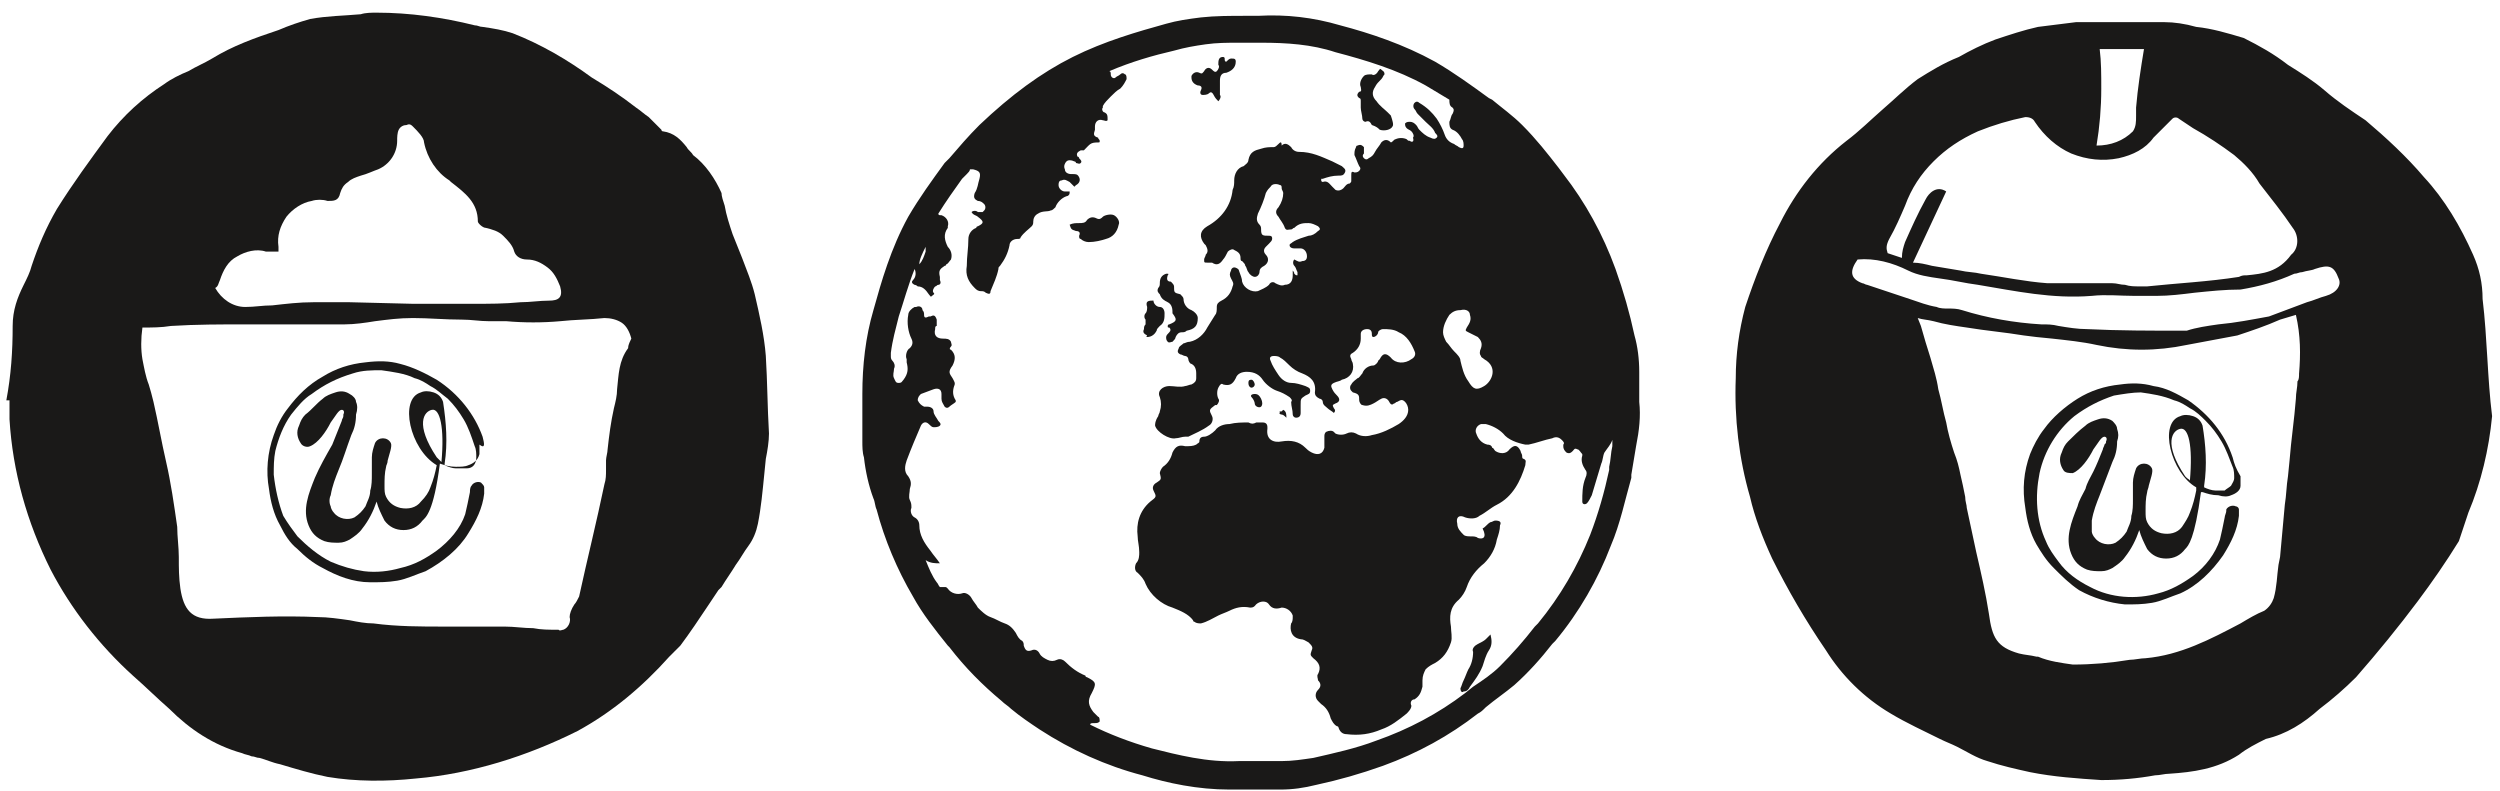 <svg xmlns="http://www.w3.org/2000/svg" xml:space="preserve" id="Ebene_1" x="0" y="0" style="enable-background:new 0 0 158 50" version="1.1" viewBox="0 0 158 50"><style>.st0{fill-rule:evenodd;clip-rule:evenodd}.st0,.st1{fill:#1a1918}</style><path d="M30.5 27.6c-.5-1.4-1.5-2.7-2.9-3.6-.7-.4-1.5-.8-2.3-1-.7-.2-1.4-.2-2.2-.1-1 .1-1.9.4-2.7.9-.9.5-1.6 1.2-2.2 2-.4.5-.7 1.1-.9 1.7-.4 1.1-.5 2.3-.3 3.4.1.8.3 1.6.7 2.3.3.6.6 1.1 1.1 1.5.5.5 1 .9 1.6 1.2.9.5 1.9.9 3 .9.6 0 1.1 0 1.7-.1.6-.1 1.2-.4 1.8-.6 1.1-.6 2.1-1.4 2.7-2.4.5-.8.9-1.6 1-2.5v-.4c0-.1-.1-.2-.2-.3-.2-.1-.5 0-.6.2-.1.1-.1.3-.1.4-.1.5-.2 1-.3 1.4-.3.9-1 1.7-1.8 2.3-.7.5-1.4.9-2.3 1.1-.7.2-1.5.3-2.3.2-.7-.1-1.4-.3-2.1-.6-.8-.4-1.5-1-2.1-1.6-.3-.4-.6-.8-.9-1.3-.3-.8-.5-1.7-.6-2.6 0-.5 0-1 .1-1.5.2-.8.5-1.6 1-2.3.4-.5.8-1 1.3-1.3.8-.6 1.6-1 2.6-1.3.6-.2 1.2-.2 1.8-.2.7.1 1.5.2 2.1.5.4.1.7.3 1 .5.4.2.7.5 1.1.8.4.4.7.8 1 1.3.3.5.5 1.1.7 1.7.1.2.1.5.1.7 0 .4-.2.7-.6.7h-.7c-.2 0-.5-.1-.7-.2v-.1c.2-1.3.1-2.6-.1-3.9-.1-.3-.3-.5-.6-.6-.3-.1-.6-.1-.8 0-1.4.4-.7 3.6 1 4.6-.1.5-.2.9-.4 1.4-.1.3-.3.6-.6.9-.3.4-.8.5-1.3.4-.4-.1-.7-.3-.9-.7-.1-.2-.1-.4-.1-.7 0-.4 0-.8.1-1.2 0-.1.1-.2.1-.4.1-.4.3-.9.2-1.1-.1-.2-.3-.3-.5-.3s-.4.1-.5.3c-.1.3-.2.6-.2.9V30c0 .3 0 .7-.1 1 0 .4-.2.7-.3 1-.2.3-.4.5-.7.7-.4.2-1 .1-1.3-.3-.1-.1-.2-.3-.2-.4-.1-.2-.1-.5 0-.7.1-.6.3-1.1.5-1.6.3-.7.5-1.4.8-2.2.2-.4.3-.8.3-1.3.1-.3.1-.6 0-.8 0-.2-.2-.4-.4-.5-.3-.2-.6-.2-.9-.1-.3.1-.6.2-.8.4-.4.3-.7.7-1.1 1-.2.2-.3.4-.4.7-.2.4-.1.8.1 1.1.1.2.4.3.6.2.5-.2 1-.9 1.3-1.5.3-.4.5-.8.7-.8.1 0 .2.1.1.3v.1c0 .1-.1.2-.1.3l-.6 1.5c-.4.7-.8 1.4-1.1 2.1-.2.5-.4 1-.5 1.5-.1.5-.1 1 .1 1.5s.5.8 1 1c.3.1.6.1.9.1.3 0 .5-.1.7-.2.3-.2.6-.4.8-.7.4-.5.7-1.1.9-1.7.1.4.3.8.5 1.2.3.4.7.6 1.2.6s.9-.2 1.2-.6c.2-.2.7-.5 1.1-3.6.3.1.6.2 1 .2.3 0 .6 0 .8-.1.3-.1.6-.3.7-.7v-.6c.4.3.3-.1.2-.5zm-2.6 1.6-.3-.3c-1.4-2.1-.8-2.9-.3-3 .5-.1.8 1.1.6 3.3z" class="st0"/><path d="M48.4 22.5c-.1-1.3-.4-2.6-.7-3.9-.2-.8-.5-1.5-.8-2.3l-.6-1.5c-.2-.6-.4-1.2-.5-1.8-.1-.3-.2-.6-.2-.8-.4-.9-1-1.8-1.8-2.4-.1-.2-.3-.3-.4-.5-.4-.5-.8-.9-1.5-1-.1 0-.1-.1-.1-.1l-.1-.1-.7-.7c-.3-.2-.5-.4-.8-.6-.9-.7-1.8-1.3-2.8-1.9-1.5-1.1-3.2-2.1-5-2.8-.6-.2-1.2-.3-1.9-.4-.2 0-.3-.1-.5-.1-2-.5-4.1-.8-6.2-.8-.3 0-.7 0-1 .1-1.1.1-2.1.1-3.2.3-.7.2-1.3.4-2 .7-1.5.5-2.9 1-4.2 1.8-.5.3-1 .5-1.5.8-.5.2-1.1.5-1.5.8-1.4.9-2.6 2-3.6 3.3-1.1 1.5-2.2 3-3.2 4.6-.7 1.2-1.2 2.4-1.6 3.6-.1.4-.3.8-.5 1.2-.4.8-.7 1.6-.7 2.6 0 1.6-.1 3.1-.4 4.7h.2v1.2C.8 29.8 1.7 33 3.2 36c1.3 2.5 3.1 4.8 5.2 6.7.8.7 1.5 1.4 2.3 2.1 1.3 1.3 2.8 2.3 4.6 2.8.2.1.4.1.6.2.2 0 .3.1.5.1.4.1.8.3 1.3.4 1 .3 2 .6 3 .8 1.8.3 3.7.3 5.6.1 3.5-.3 7-1.4 10.2-3 2.2-1.2 4.1-2.8 5.8-4.7l.3-.3.4-.4c.6-.8 1.2-1.7 1.8-2.6l.6-.9.2-.2c.3-.5.6-.9.9-1.4.3-.4.5-.8.8-1.2.3-.4.5-.9.6-1.4.2-1 .3-2.1.4-3.1l.1-1c.1-.5.2-1.1.2-1.6-.1-1.7-.1-3.3-.2-4.9zm-34.5-4.8c.2-.6.5-1.2 1.1-1.5.5-.3 1.2-.5 1.8-.3h.8v-.3c-.1-.7.1-1.3.5-1.9.4-.5 1-.9 1.6-1 .3-.1.7-.1 1 0 .4 0 .7 0 .8-.5.1-.3.2-.5.5-.7.2-.2.5-.3.8-.4.4-.1.8-.3 1.1-.4.7-.3 1.2-1 1.2-1.8 0-.2 0-.5.1-.7.1-.2.3-.3.5-.3.2-.1.3 0 .4.1.3.3.7.7.7 1 .2 1 .8 1.9 1.6 2.4l.1.1c.9.7 1.7 1.3 1.7 2.5 0 .1.3.4.5.4.4.1.8.2 1.1.5.3.3.6.6.7 1 .1.3.4.5.8.5.5 0 .9.2 1.3.5s.6.7.8 1.2c.2.7-.1.9-.7.9s-1.2.1-1.8.1c-1 .1-2 .1-3 .1h-3.8l-4-.1h-2.3c-.9 0-1.7.1-2.6.2-.6 0-1.1.1-1.7.1-.8 0-1.5-.5-1.9-1.2.2-.1.2-.3.3-.5zM39.7 22c-.6.8-.6 1.7-.7 2.6 0 .4-.1.8-.2 1.2-.2.9-.3 1.7-.4 2.6 0 .2-.1.5-.1.7v.6c0 .3 0 .6-.1.9-.5 2.4-1.1 4.8-1.6 7.1-.1.2-.2.4-.3.5-.2.3-.3.6-.3.8.1.3-.1.7-.4.8-.1 0-.2.1-.3 0-.6 0-1.1 0-1.6-.1-.6 0-1.2-.1-1.8-.1h-3.8c-1.5 0-3 0-4.5-.2-.5 0-1-.1-1.5-.2-.7-.1-1.4-.2-2-.2-2.2-.1-4.4 0-6.6.1-1.4.1-1.9-.6-2.1-1.9-.1-.7-.1-1.3-.1-2 0-.6-.1-1.3-.1-1.9-.2-1.4-.4-2.8-.7-4.1-.3-1.3-.5-2.5-.8-3.8-.1-.4-.2-.8-.3-1.1-.2-.5-.3-1.1-.4-1.6-.1-.6-.1-1.3 0-2 .6 0 1.2 0 1.8-.1 1.6-.1 3.2-.1 4.7-.1H21.8c.6 0 1.3-.1 1.9-.2.8-.1 1.5-.2 2.4-.2 1 0 2 .1 3.1.1.6 0 1.1.1 1.7.1H32c1.1.1 2.3.1 3.4 0 .9-.1 1.9-.1 2.8-.2.4 0 .8.1 1.1.3.3.2.5.6.6 1-.2.4-.2.5-.2.6z" class="st0"/><path d="M75.7 5.4c.2 0 .3.1.2.3s0 .3.1.3.3 0 .4-.1c.1-.1.2-.1.3.1.1.2.2.3.3.4.1-.1.2-.3.1-.4v-.9c0-.3.1-.5.4-.5.3-.1.6-.3.6-.7 0-.2-.1-.2-.3-.2-.1 0-.2.1-.3.2-.1 0-.1-.1-.1-.2s-.1-.1-.1-.1c-.2 0-.3.1-.3.4v.1c.1.1 0 .3-.1.4-.1.1-.2 0-.3-.1-.2-.2-.4-.1-.5.1-.1.1-.1.2-.3.1-.2-.1-.4 0-.5.2v.1c0 .2.1.4.4.5zM85.9 6.2c.1 0 .1.1.1.2v.4c0 .2.1.5.1.7 0 .1.1.2.2.2.2-.1.3 0 .4.2.3.1.4.2.5.3.3.1.7 0 .8-.2.1-.1 0-.4-.1-.7l-.2-.2c-.2-.2-.5-.4-.7-.7-.3-.3-.3-.6-.1-.9.1-.2.2-.3.4-.5.1-.1.1-.2.2-.3 0-.2-.1-.2-.2-.3-.1-.1-.1 0-.2.1-.1.2-.3.3-.4.2-.2 0-.4 0-.5.1-.2.2-.3.5-.2.7 0 .1.1.3-.1.3-.2.2-.1.3 0 .4zM93.9 40.4c-.1.1-.3.2-.5.3-.2.1-.4.3-.3.5 0 .4-.1.8-.3 1.1-.1.2-.2.5-.3.7-.1.2-.1.3-.2.5 0 .2.1.3.2.2.2 0 .3-.1.4-.3.3-.4.6-.8.8-1.3.1-.3.2-.7.4-1 .2-.3.2-.6.1-1l-.3.3zM73.8 19.1c.2.1.3.3.3.6v.1c.3.4.3.5-.2.7-.1 0-.1.1-.1.1 0 .1 0 .1.1.1.1.1.1.2 0 .3-.1.1-.2.2-.2.3 0 .1 0 .2.1.3.1.1.2 0 .3 0 .1-.1.2-.2.2-.3.1-.2.2-.3.4-.3.1 0 .2 0 .3-.1.5-.1.7-.3.7-.8 0-.2-.2-.4-.4-.5-.3-.1-.5-.4-.5-.7 0-.1-.1-.2-.2-.3-.4-.1-.4-.1-.4-.5 0-.1-.1-.2-.2-.3-.2 0-.3-.1-.2-.4 0 0 .1-.1 0-.1h-.1c-.3.1-.4.3-.4.6 0 .1 0 .2-.1.3-.1.2 0 .3.1.4.1.3.3.4.5.5zM70.4 13.6c-.2-.1-.6 0-.7.1-.1.1-.2.2-.4.1s-.4-.1-.6.1c-.1.2-.3.2-.5.2s-.4 0-.6.1c.1.3.1.3.4.4.2 0 .3.1.2.3 0 .1 0 .2.1.2.1.1.3.2.5.2.4 0 .8-.1 1.1-.2.4-.1.7-.4.8-.9.1-.2-.1-.5-.3-.6zM81 26.2c.1 0 .2.1.3.2 0-.2 0-.4-.2-.5l-.1.1c-.1 0-.2 0-.1.1-.1 0 0 .1.1.1zM79.1 25.1c.1.1.2.3.2.4 0 .2.3.3.4.2.1-.1.1-.3 0-.5s-.2-.3-.4-.3-.3.1-.2.2z" class="st1"/><path d="M72.5 21.3c.3 0 .5-.2.6-.4 0-.1.1-.2.2-.3.3-.2.3-.5.3-.8 0-.2-.1-.4-.3-.4-.2 0-.4-.2-.4-.4h-.1c-.3 0-.4.1-.3.4 0 .1 0 .3-.1.4-.1.1-.1.3 0 .4v.3c-.1.1-.1.2-.1.3-.1.2 0 .3.2.4-.1.1 0 .1 0 .1zM79.1 24.5c.1 0 .2-.1.2-.2s-.1-.3-.2-.3-.2 0-.2.2.1.3.2.3z" class="st1"/><path d="M103.6 25.4v-1.9c0-.8-.1-1.6-.3-2.3-.3-1.4-.7-2.8-1.2-4.2-.8-2.2-1.9-4.2-3.3-6l-.3-.4c-.7-.9-1.4-1.8-2.3-2.7-.6-.6-1.3-1.1-1.9-1.6l-.2-.1c-1.1-.8-2.2-1.6-3.4-2.3-2-1.1-4.1-1.8-6-2.3-1.7-.5-3.4-.7-5.2-.6h-.8c-.9 0-1.9 0-2.8.1-.8.1-1.5.2-2.2.4-1.8.5-3.9 1.1-5.9 2.1-2 1-3.9 2.4-5.9 4.3-.7.7-1.3 1.4-1.9 2.1l-.3.3c-.8 1.1-1.6 2.2-2.3 3.4-1.1 2-1.7 4.1-2.2 5.9-.5 1.7-.7 3.5-.7 5.3v3c0 .3 0 .7.1 1 .1.9.3 1.8.6 2.6.1.2.1.5.2.7.5 1.9 1.3 3.8 2.3 5.5.6 1.1 1.4 2.1 2.2 3.1l.1.1c1 1.3 2.1 2.4 3.3 3.4.2.2.4.3.6.5.6.5 1.2.9 1.8 1.3 2 1.3 4.2 2.3 6.5 2.9 1.6.5 3.5.9 5.5.9h3.2c.8 0 1.5-.1 2.3-.3 1.4-.3 2.8-.7 4.2-1.2 2.2-.8 4.2-1.9 6-3.3.2-.1.3-.2.5-.4.6-.5 1.2-.9 1.8-1.4.9-.8 1.7-1.7 2.4-2.6l.2-.2c1.5-1.8 2.7-3.9 3.5-6 .6-1.4.9-2.9 1.3-4.3V30l.3-1.8c.2-1 .3-1.9.2-2.8zm-10.7-5.5c.1.3 0 .5-.2.8-.1.2-.1.2.1.3l.6.3c.2.2.3.4.2.7-.1.2-.1.4 0 .5 0 .1.1.1.2.2.9.5.5 1.4 0 1.7-.5.3-.7.2-1-.3-.3-.4-.4-.9-.5-1.3 0-.2-.2-.4-.4-.6-.2-.2-.3-.4-.5-.6-.1-.2-.2-.4-.2-.6 0-.4.2-.8.4-1.1.2-.2.4-.3.7-.3.4-.1.6.1.6.3zm-34.4-4.3v.3c-.1.3-.2.6-.4.8 0-.3.2-.7.4-1.1zm43.2 13.9v.2c-.3 1.4-.7 2.8-1.2 4.1-.8 2-1.9 3.9-3.3 5.6l-.2.2c-.7.9-1.4 1.7-2.2 2.5-.5.5-1.1.9-1.7 1.3l-.5.4c-1.7 1.3-3.6 2.3-5.6 3-1.3.5-2.7.8-4 1.1-.7.1-1.3.2-2 .2h-2.7c-2 .1-3.9-.4-5.5-.8-1.4-.4-2.7-.9-3.9-1.5 0-.1.1-.1.3-.1.1 0 .2 0 .3-.1 0-.1 0-.3-.1-.3l-.3-.3c-.3-.4-.4-.7-.1-1.2.3-.6.3-.7-.3-1 0 0-.1 0-.1-.1-.5-.2-.9-.5-1.3-.9-.1-.1-.3-.2-.5-.1s-.4.1-.6 0c-.2-.1-.4-.2-.5-.4-.1-.2-.3-.3-.5-.2-.3.1-.4 0-.5-.3 0-.1 0-.2-.1-.3-.2-.1-.3-.3-.4-.5-.2-.3-.4-.5-.7-.6-.3-.1-.6-.3-.9-.4-.3-.1-.6-.4-.8-.6-.1-.2-.3-.4-.4-.6-.1-.2-.4-.4-.6-.3-.3.1-.7 0-.9-.3-.1-.1-.1-.1-.2-.1h-.3c-.1-.1-.1-.2-.2-.3-.3-.4-.5-.9-.7-1.4.3.2.6.2.9.2-.2-.3-.4-.5-.6-.8-.4-.5-.7-1-.7-1.6 0-.2-.1-.4-.3-.5-.2-.1-.3-.4-.2-.6 0-.2 0-.3-.1-.5s0-.5 0-.7c.1-.3.1-.5-.1-.8-.3-.3-.2-.7-.1-1 .3-.8.6-1.5.9-2.2.1-.2.3-.3.5-.1.1.1.2.2.3.2.1 0 .3 0 .4-.1.1-.1 0-.2-.1-.3-.1-.2-.3-.4-.3-.6 0-.2-.2-.3-.4-.3h-.2c-.2-.1-.3-.2-.4-.4 0-.2.1-.3.2-.4.3-.1.5-.2.8-.3.3-.1.5 0 .5.3v.3c0 .2.1.3.2.5.1.1.2.1.3 0 .1-.1.3-.2.4-.3v-.1c-.2-.3-.2-.6-.1-.9.1-.2 0-.3-.1-.5-.2-.3-.3-.4 0-.8.2-.4.2-.7-.1-1-.1 0-.1-.1 0-.2s0-.2 0-.3c-.1-.2-.3-.2-.5-.2-.4 0-.6-.2-.5-.6 0-.1 0-.2.1-.2v-.4c-.1-.3-.2-.3-.4-.2h-.1c-.2.1-.3.1-.3-.1 0-.1 0-.2-.1-.3 0-.2-.2-.3-.4-.2h-.1c-.2.1-.4.3-.4.5-.1.5 0 1.1.2 1.5.1.2.1.4-.1.6-.2.1-.3.5-.2.7v.2c.1.4.1.7-.2 1.1-.1.1-.1.2-.3.2s-.2-.1-.3-.3c-.1-.2 0-.4 0-.6.1-.2 0-.4-.1-.5-.1-.1-.1-.2-.1-.3v-.2c.1-.8.3-1.5.5-2.3.3-.9.6-2 1-3 .1.2.1.5-.1.7-.1.1-.1.2.1.3 0 0 .1 0 .2.1.3 0 .5.2.7.5.1.1.1.2.2.1s.2-.1.1-.2 0-.3.1-.4c.1 0 .1-.1.2-.1s.2-.1.1-.3v-.2c-.1-.4 0-.5.3-.7 0 0 .1 0 .1-.1.1 0 .2-.2.3-.3.1-.3 0-.6-.2-.8-.2-.4-.3-.8 0-1.2v-.1c.1-.3-.1-.6-.4-.7h-.1s-.1 0-.1-.1c.5-.8 1-1.5 1.5-2.2l.3-.3c.1-.1.2-.2.2-.3h.2c.4.1.5.2.4.6-.1.3-.1.6-.3.9-.1.3 0 .4.2.5.2 0 .3.1.4.2.1.1.1.3 0 .4l-.1.1h-.3c-.1-.1-.3-.1-.4 0 .1.2.3.2.4.3.4.3.4.4 0 .6 0 0-.1 0-.1.1-.3.1-.5.4-.5.7 0 .6-.1 1.1-.1 1.7-.1.6.1 1 .5 1.4.1.1.2.2.4.2.1 0 .2 0 .3.1.2.1.3.1.3-.1.2-.5.4-.9.5-1.4 0-.1 0-.1.1-.2.3-.4.5-.8.6-1.3 0-.2.2-.4.5-.4.1 0 .2 0 .2-.1.2-.3.5-.5.7-.7.1-.1.1-.2.1-.3 0-.2.1-.4.3-.5.3-.2.6-.1.8-.2.1 0 .2-.1.3-.2.1-.3.4-.6.7-.7.1 0 .2-.1.2-.2v-.1h-.3c-.2 0-.4-.2-.4-.4 0-.1 0-.3.2-.3.2-.1.3 0 .5.1l.3.3.1-.1c.2-.1.3-.3.2-.5-.1-.2-.2-.2-.4-.2h-.1c-.2 0-.4-.1-.4-.3-.1-.2 0-.4.1-.5.1-.1.3-.1.5 0 0 0 .1 0 .1.1.1 0 .2.1.3 0 .1-.1 0-.2-.1-.3 0 0 0-.1-.1-.1-.1-.2 0-.3.2-.4h.2c.4-.4.4-.5.9-.5.1 0 .1 0 .1-.1s-.1-.1-.1-.2c-.3-.1-.3-.2-.2-.5V8c0-.3.2-.5.5-.4.1 0 .2.1.3 0 0-.3 0-.4-.2-.5-.1 0-.2-.2-.1-.3v-.1c.1-.2.3-.4.5-.6.2-.2.4-.4.6-.5.2-.2.3-.4.4-.6 0-.1 0-.3-.1-.3-.1-.1-.2-.1-.3 0-.1.1-.2.1-.3.2-.1.1-.3 0-.3-.2 0-.1 0-.2-.1-.2 1.4-.6 2.8-1 4.1-1.3.7-.2 1.3-.3 2-.4.7-.1 1.4-.1 2-.1H79.7c1.6 0 3.2.1 4.7.6 1.9.5 3.9 1.1 5.7 2.1l1.5.9c0 .2 0 .4.2.5.1.1.1.2 0 .4-.1.1-.1.3-.2.5 0 .2 0 .4.2.5.3.1.5.4.6.6.1.1.1.3.1.4 0 .2-.1.2-.3.1-.1-.1-.2-.1-.3-.2-.3-.1-.5-.3-.6-.6-.1-.3-.3-.7-.5-1-.3-.4-.6-.7-1.1-1-.1-.1-.2-.1-.3 0-.1.1-.1.3 0 .4.1.1.1.2.2.3l.5.5c.2.2.5.4.6.7.1.1.2.2.1.3-.1.1-.2.1-.4 0-.3-.1-.5-.3-.7-.5-.1-.1-.1-.2-.2-.3-.1-.1-.2-.2-.4-.2-.1 0-.2 0-.3.1 0 .1 0 .2.1.3.1.1.2.1.3.2.1.1.2.3.1.4.1.3-.1.3-.2.2-.1 0-.1 0-.2-.1-.2-.1-.5-.1-.7 0-.1 0-.2.2-.3.2-.2-.2-.4-.2-.6 0-.1.2-.3.4-.4.6-.1.2-.2.3-.4.4-.1.1-.2.1-.3 0-.1-.1-.1-.2 0-.3v-.4c-.1-.1-.2-.2-.4-.1-.1 0-.1.1-.1.1-.1.2-.1.3-.1.5.1.2.2.5.3.7.1.1.1.2 0 .3-.1.1-.2.1-.3.1-.2-.1-.2 0-.2.2v.3c0 .1 0 .1-.1.2-.2 0-.3.2-.4.3-.1.1-.3.2-.5.1l-.2-.2c-.2-.2-.3-.4-.6-.3 0 0-.1 0-.1-.1v-.1h.1c.3-.1.6-.2 1-.2.2 0 .3 0 .4-.2.1-.2-.1-.3-.2-.4l-.6-.3c-.7-.3-1.3-.6-2.1-.6-.2 0-.4-.1-.5-.3-.2-.2-.4-.3-.6-.1 0-.3-.1-.2-.2-.1s-.2.2-.3.2c-.3 0-.5 0-.8.1-.4.1-.7.2-.8.7 0 .2-.2.3-.3.4-.4.1-.6.5-.6.9 0 .2 0 .4-.1.6-.1 1-.7 1.8-1.6 2.3-.5.3-.5.7-.2 1.1l.1.1c.1.2.2.4 0 .6 0 .1-.1.2-.1.3 0 .2 0 .2.2.2h.3c.3.2.5.1.7-.2.1-.1.2-.3.3-.5.1-.1.3-.2.4-.1.2.1.4.2.4.5 0 .1 0 .2.1.2.1.1.2.2.2.3.1.1.1.3.2.4.1.2.3.3.4.3.2 0 .3-.2.3-.3 0-.2.1-.3.3-.4.3-.2.3-.5.1-.7-.1-.1-.2-.3 0-.5l.2-.2c.1-.1.2-.2.2-.3 0-.1 0-.2-.2-.2-.4 0-.5 0-.5-.4 0-.1 0-.2-.1-.3-.2-.2-.2-.4-.1-.7.2-.4.4-.9.5-1.3.1-.2.2-.3.3-.4.1-.2.4-.2.6-.1.1 0 .1.1.1.2s.1.2.1.3c0 .3-.1.6-.3.9-.2.2-.2.4 0 .6.1.2.3.4.4.7.1.2.2.1.4.1.1 0 .1-.1.2-.1.3-.3.6-.3.9-.3.2 0 .4.1.6.2.1.1.2.2 0 .3-.2.2-.4.3-.6.3-.3.1-.7.2-1 .4-.1.1-.2.1-.2.2s.1.2.3.2h.4c.2 0 .4.2.4.5 0 .2-.1.3-.3.3-.2.1-.3 0-.5-.1-.1.1-.1.3 0 .4.1.1.1.2.2.4v.2c-.1 0-.1 0-.2-.1 0-.1-.1-.2-.1-.2v.3c0 .3-.1.6-.5.6-.2.1-.4 0-.6-.1-.1-.1-.3-.1-.4.1-.2.2-.5.3-.7.4-.4.1-.9-.2-1-.6 0-.2-.1-.4-.2-.7 0-.1-.2-.2-.3-.2-.1 0-.2.1-.2.2-.1.2-.1.3 0 .5s.2.3.1.5c-.1.4-.3.7-.7.9-.2.1-.3.2-.3.4s0 .4-.1.5c-.2.3-.3.5-.5.8-.2.4-.6.8-1.1.9-.2 0-.3.1-.4.1-.1.1-.3.2-.3.3-.1.2-.1.3.1.4.1 0 .2.1.3.1.1 0 .2.1.2.2s.1.3.2.3c.2.1.3.3.3.6v.3c0 .2-.1.3-.3.4-.1 0-.3.1-.4.1-.3.1-.7 0-1 0-.4 0-.8.3-.6.7.1.3.1.6 0 .9 0 .1-.1.2-.1.3-.2.3-.2.5-.2.6.1.4.9.9 1.3.8.2 0 .4-.1.6-.1h.2c.4-.2.9-.4 1.3-.7.2-.1.3-.4.2-.6-.2-.4-.2-.4.2-.7h.1c.1-.1.2-.3.1-.4-.1-.2-.1-.5 0-.7.1-.2.2-.3.3-.2.4.1.6 0 .8-.4.1-.3.4-.4.7-.4.5 0 .8.2 1 .5.2.3.6.6.9.7.3.1.5.2.8.4.1.1.2.2.1.3 0 .3.1.5.1.8 0 .1.1.2.2.2.2 0 .3-.1.3-.3v-.5c0-.4 0-.4.3-.6.2-.1.3-.1.3-.3s-.1-.2-.3-.3c-.3-.1-.6-.2-.9-.2-.3 0-.6-.2-.8-.5-.2-.3-.4-.6-.5-.9-.1-.2 0-.3.2-.3.1 0 .3 0 .4.1.2.1.4.3.6.5.2.2.5.4.8.5.5.2.9.5.8 1.2 0 .2.1.3.3.4.1 0 .2.1.2.2 0 .2.2.3.3.4.1.1.3.2.4.3.1-.1.1-.2 0-.3-.1-.2-.1-.2.1-.3.3-.1.3-.3.1-.5-.1-.1-.2-.2-.3-.4-.1-.2-.1-.3.1-.4.2-.1.4-.1.5-.2.5-.1.8-.5.7-1 0-.1-.1-.2-.1-.3-.1-.2-.1-.3.1-.4.3-.2.5-.5.5-.9v-.3c0-.2.2-.3.4-.3s.3.1.3.3c0 .1 0 .2.1.2s.2-.1.2-.1.1-.1.1-.2.2-.2.3-.2c.3 0 .7 0 1 .2.5.2.8.7 1 1.2.1.2 0 .4-.2.5-.4.3-1 .3-1.3-.1-.3-.3-.5-.3-.7.1l-.1.1c0 .1-.2.3-.3.3-.3 0-.6.2-.7.5-.1.1-.2.3-.3.3-.1.1-.3.2-.4.4-.1.1-.1.3 0 .4l.1.1c.4.1.4.2.4.5 0 .1.1.3.2.3.3.1.5 0 .7-.1.2-.1.3-.2.5-.3.2-.1.4 0 .5.2.1.2.2.2.3.1.1 0 .1-.1.2-.1.2-.1.3-.2.5 0 .1.1.2.3.2.5 0 .4-.3.7-.6.9-.5.3-1.1.6-1.7.7-.3.1-.7.1-1-.1-.2-.1-.4-.1-.6 0-.2.1-.5.1-.7 0l-.1-.1c-.1-.1-.3-.1-.5 0-.1.1-.1.2-.1.3v.7c-.1.4-.4.5-.8.3-.2-.1-.3-.2-.4-.3-.4-.4-.9-.5-1.5-.4-.5.1-1-.1-.9-.8V27c0-.2-.1-.3-.3-.3h-.4c-.2.1-.3.1-.5 0-.4 0-.8 0-1.2.1-.3 0-.7.1-.9.4-.2.2-.5.4-.7.4-.2 0-.3.1-.3.3 0 .1-.1.1-.2.2-.2.1-.4.1-.7.1-.4-.1-.6 0-.8.4-.1.4-.3.7-.6.9-.1.1-.2.3-.2.4.1.4.1.4-.2.6-.2.1-.3.3-.2.5.2.4.2.4-.2.7-.7.6-.9 1.4-.8 2.2 0 .3.1.6.1 1 0 .2 0 .5-.2.7-.1.2-.1.5.1.6.2.2.4.4.5.7.3.7 1 1.3 1.7 1.5.5.2 1 .4 1.3.8 0 0 0 .1.1.1.1.1.3.1.4.1.4-.1.7-.3 1.1-.5.2-.1.5-.2.7-.3.4-.2.8-.3 1.3-.2.1 0 .2 0 .3-.1.2-.3.7-.4.9-.1.2.3.5.3.8.2.3 0 .6.2.7.5v.1c0 .1 0 .3-.1.4-.1.4 0 .9.6 1 .2 0 .3.1.5.2.2.2.3.3.2.5-.1.3-.1.3.1.5.4.3.5.6.3 1-.1.1 0 .3 0 .4.2.2.2.4 0 .6-.2.2-.2.5 0 .7l.2.2c.3.2.5.5.6.9.1.2.2.4.4.5.1 0 .1.1.1.1.1.3.3.4.5.4.8.1 1.5 0 2.2-.3.6-.2 1.1-.6 1.6-1 .1-.1.3-.3.3-.5-.1-.2 0-.4.2-.4.3-.2.4-.4.5-.8V43c0-.3.1-.5.2-.7.2-.2.4-.3.6-.4.5-.3.8-.7 1-1.3.1-.3 0-.7 0-1-.1-.6-.1-1.2.5-1.7.2-.2.4-.5.5-.8.2-.6.6-1.1 1.1-1.5.4-.4.7-.9.8-1.5.1-.3.2-.6.2-.9.1-.2 0-.3-.3-.3-.1 0-.2.1-.3.1-.2.1-.3.3-.5.4.3.6 0 .7-.3.6-.1-.1-.3-.1-.4-.1-.2 0-.4 0-.5-.1-.2-.2-.4-.4-.4-.7-.1-.4.1-.6.5-.4.3.1.7.1.9-.1.4-.2.7-.5 1.1-.7 1-.5 1.5-1.5 1.8-2.5 0-.2.1-.3-.1-.4-.1 0-.1-.1-.1-.2s-.1-.2-.1-.3c-.2-.4-.4-.4-.7-.1-.2.3-.6.3-.9.1-.1-.1-.1-.2-.2-.2 0-.1-.1-.2-.3-.2-.4-.1-.6-.4-.7-.7-.1-.2 0-.5.3-.6h.3c.4.1.8.3 1.1.6.3.4.9.6 1.4.7h.2c.5-.1 1-.3 1.5-.4.2-.1.4-.1.6.1.1.1.2.2.1.3v.1c0 .2.1.3.2.4.2.1.3 0 .4-.1.1-.1.1-.2.3-.1.1 0 .2.2.3.3v.1c-.1.3 0 .6.2.9.1.1.1.3 0 .5-.2.5-.2 1-.2 1.5 0 .2.2.2.3.1.1-.1.2-.3.3-.5.2-.7.4-1.3.6-2 .1-.2.1-.5.2-.7.2-.3.4-.5.5-.8v.4c-.1.4-.1.9-.2 1.3zM156.9 18.9c0-1-.2-1.9-.6-2.8-.8-1.8-1.8-3.5-3.1-4.9-1.1-1.3-2.4-2.5-3.7-3.6-.9-.6-1.8-1.2-2.6-1.9-.7-.6-1.5-1.1-2.3-1.6-.9-.7-1.8-1.2-2.8-1.7-1-.3-2-.6-3-.7-.7-.2-1.4-.3-2-.3h-5.6l-2.4.3c-.9.2-1.8.5-2.7.8-.8.3-1.6.7-2.3 1.1-1 .4-1.8.9-2.6 1.4-.8.6-1.5 1.3-2.2 1.9-.8.7-1.5 1.4-2.3 2-1.8 1.4-3.2 3.2-4.2 5.2-.9 1.7-1.6 3.5-2.2 5.3-.4 1.5-.6 3-.6 4.5-.1 2.5.2 5.1.9 7.5.3 1.3.8 2.6 1.4 3.9 1 2 2.1 3.9 3.4 5.8 1 1.6 2.4 3 4.1 4 1 .6 2.1 1.1 3.1 1.6.4.2.7.3 1.1.5.6.3 1.2.7 1.9.9.9.3 1.8.5 2.7.7 1.5.3 3 .4 4.5.5 1.2 0 2.3-.1 3.4-.3.3 0 .6-.1.9-.1 1.5-.1 3-.3 4.4-1.2.5-.4 1.1-.7 1.7-1 1.3-.3 2.4-1 3.4-1.9.8-.6 1.6-1.3 2.3-2 1.4-1.6 2.7-3.2 3.9-4.8.9-1.2 1.8-2.5 2.6-3.8l.6-1.8c.8-1.9 1.3-4 1.5-6.1-.3-2.4-.3-4.9-.6-7.4zM132.7 3.1h2.8c-.2 1.2-.4 2.5-.5 3.7v.5c0 .4 0 .7-.2 1-.6.6-1.4.9-2.3.9.2-1.2.3-2.4.3-3.6 0-.9 0-1.7-.1-2.5zm-13.3 12c.4-.7.7-1.4 1-2.1.4-1.1 1-2 1.8-2.8.8-.8 1.7-1.4 2.8-1.9 1-.4 2-.7 3-.9.3 0 .5.1.6.3.6.9 1.4 1.6 2.3 2 1 .4 2 .5 3 .3.9-.2 1.7-.6 2.2-1.3l1.2-1.2c.1-.1.3-.1.4 0l.9.6c.9.5 1.8 1.1 2.6 1.7.6.5 1.2 1.1 1.6 1.8.7.9 1.5 1.9 2.1 2.8.4.5.4 1.3-.1 1.7-.8 1.1-1.8 1.2-2.8 1.3-.2 0-.3 0-.5.1-1.9.3-3.9.4-5.8.6h-.5c-.3 0-.6 0-.9-.1-.3 0-.5-.1-.8-.1h-4.1c-1.4-.1-2.8-.4-4.2-.6-.4-.1-.9-.1-1.3-.2l-1.8-.3c-.4-.1-.8-.2-1.2-.2l2.1-4.5c-.6-.4-1.1.1-1.3.5-.5.9-.9 1.8-1.3 2.7-.1.3-.2.6-.2 1l-.9-.3c-.1-.3-.1-.5.1-.9zm25.9 8.5c0 .2 0 .4-.1.5 0 .4-.1.7-.1 1.1-.1 1.3-.3 2.6-.4 3.9l-.1 1c-.1.6-.1 1.2-.2 1.8l-.3 3.3-.1.5c-.1.7-.1 1.4-.3 2.1-.1.3-.3.6-.6.8-.5.2-1 .5-1.5.8-1.9 1-3.8 2-6 2.2-.3 0-.7.1-1 .1-1.2.2-2.4.3-3.6.3-.7-.1-1.5-.2-2.2-.5h-.1c-.4-.1-.7-.1-1.1-.2-1.4-.4-1.7-1-1.9-2.5-.2-1.3-.5-2.6-.8-3.9-.1-.5-.2-.9-.3-1.4-.1-.5-.2-.9-.3-1.4 0-.2-.1-.4-.1-.7-.1-.5-.2-1-.3-1.4-.1-.5-.2-.9-.4-1.4-.2-.6-.4-1.3-.5-1.9-.2-.7-.3-1.4-.5-2.1-.1-.7-.3-1.3-.5-2-.2-.6-.4-1.3-.6-2l-.2-.5c.3.1.6.1 1 .2.7.2 1.4.3 2.1.4 1.2.2 2.4.3 3.6.5l.8.1 1 .1c.9.1 1.9.2 2.8.4 1.9.4 3.8.4 5.7 0 .5-.1 1.1-.2 1.6-.3.5-.1 1.1-.2 1.6-.3.9-.3 1.8-.6 2.7-1l1-.3c.3 1.3.3 2.5.2 3.7zm1.7-4.9c-.4.1-.8.3-1.2.4l-2.4.9c-1.1.2-2.1.4-3.2.5-.7.1-1.4.2-2 .4h-.2c-2 0-4.1 0-6.1-.1-.6 0-1.2-.1-1.8-.2-.4-.1-.7-.1-1.1-.1-1.7-.1-3.4-.4-5-.9-.3-.1-.6-.1-.9-.1-.2 0-.5 0-.7-.1-.6-.1-1.1-.3-1.7-.5l-.3-.1-2.4-.8c-.1 0-.2-.1-.3-.1-.8-.3-.8-.8-.3-1.5 1.1-.1 2.2.2 3.2.7.6.3 1.3.4 2 .5.8.1 1.6.3 2.4.4 2.4.4 4.7.9 7.2.7.9-.1 1.8 0 2.7 0h1.4c.8 0 1.6-.1 2.4-.2 1-.1 1.9-.2 2.9-.2 1.2-.2 2.3-.5 3.4-1 .2 0 .3-.1.5-.1.3-.1.6-.1.8-.2.9-.3 1.2-.2 1.5.6.2.4-.1.9-.8 1.1z" class="st1"/><path d="M141.1 28.9c-.5-1.5-1.5-2.7-2.8-3.6-.7-.4-1.4-.8-2.2-.9-.7-.2-1.4-.2-2.1-.1-1 .1-1.9.4-2.7.9-.8.5-1.6 1.2-2.1 1.9-.4.5-.7 1.1-.9 1.6-.4 1.1-.5 2.2-.3 3.4.1.8.3 1.6.7 2.3.3.5.6 1 1.1 1.5.5.5 1 1 1.6 1.4.9.5 1.9.8 2.9.9.6 0 1.1 0 1.7-.1.6-.1 1.2-.4 1.8-.6 1.1-.5 2-1.4 2.7-2.4.5-.8.9-1.6 1-2.5v-.4c0-.1-.1-.2-.2-.2-.2-.1-.5 0-.6.2v.1c0 .1-.1.3-.1.4-.1.5-.2 1-.3 1.4-.3.9-.9 1.7-1.7 2.3-.7.5-1.4.9-2.2 1.1-1.4.4-3 .3-4.3-.4-.8-.4-1.5-.9-2-1.6-.3-.4-.6-.8-.8-1.3-.6-1.3-.7-2.8-.4-4.3.3-1.4 1.1-2.7 2.2-3.6.8-.6 1.6-1 2.5-1.3.6-.1 1.2-.2 1.7-.2.7.1 1.4.2 2.1.5.4.1.7.3 1 .5.4.2.7.5 1 .8.4.4.7.8 1 1.3.3.5.5 1.1.7 1.6.1.2.1.5.1.7 0 .2-.1.3-.2.5-.1.1-.3.2-.4.3h-.6c-.2 0-.5-.1-.7-.2v-.1c.2-1.3.1-2.6-.1-3.8-.1-.3-.3-.5-.6-.6-.3-.1-.6-.1-.8 0-1.4.4-.6 3.6 1 4.5v.2c-.1.5-.2.9-.4 1.4-.1.3-.3.6-.5.9-.3.4-.8.5-1.3.4-.4-.1-.7-.3-.9-.7-.1-.2-.1-.4-.1-.7 0-.4 0-.8.1-1.2 0-.1.1-.3.1-.4.1-.4.3-.9.2-1.1-.1-.2-.3-.3-.5-.3s-.4.1-.5.3c-.1.3-.2.6-.2.9v1.1c0 .3 0 .7-.1 1 0 .4-.2.7-.3 1-.2.3-.4.5-.7.7-.4.2-1 .1-1.3-.3-.1-.1-.2-.3-.2-.4v-.7c.1-.6.3-1.1.5-1.6l.8-2.1c.2-.4.3-.8.3-1.3.1-.3.1-.5 0-.8 0-.2-.2-.4-.3-.5-.3-.2-.6-.2-.9-.1-.3.1-.6.2-.8.4-.4.3-.8.7-1.1 1-.2.2-.3.4-.4.7-.2.4-.1.8.1 1.1.1.2.4.2.6.2.5-.2 1-.9 1.3-1.5.3-.4.5-.8.7-.8.1 0 .2.1.1.3 0 .1 0 .1-.1.2 0 .1-.1.2-.1.3-.2.5-.4 1-.6 1.4-.2.4-.4.7-.5 1.1-.2.4-.4.7-.5 1.1-.2.5-.4 1-.5 1.5-.1.5-.1 1 .1 1.5s.5.8 1 1c.3.1.6.1.9.1.3 0 .5-.1.7-.2.3-.2.6-.4.8-.7.4-.5.7-1.1.9-1.7.1.4.3.8.5 1.2.3.4.7.6 1.2.6s.9-.2 1.2-.6c.2-.2.6-.6 1-3.6h.1c.3.1.6.2 1 .2.3.1.6.1.8 0 .3-.1.6-.3.6-.6v-.6c-.3-.5-.4-.8-.5-1.2zm-2.7 1.5c0-.1-.1-.1-.2-.2l-.1-.1c-1.4-2.1-.8-2.9-.3-3 .5-.1.8 1 .6 3.3z" class="st1"/></svg>